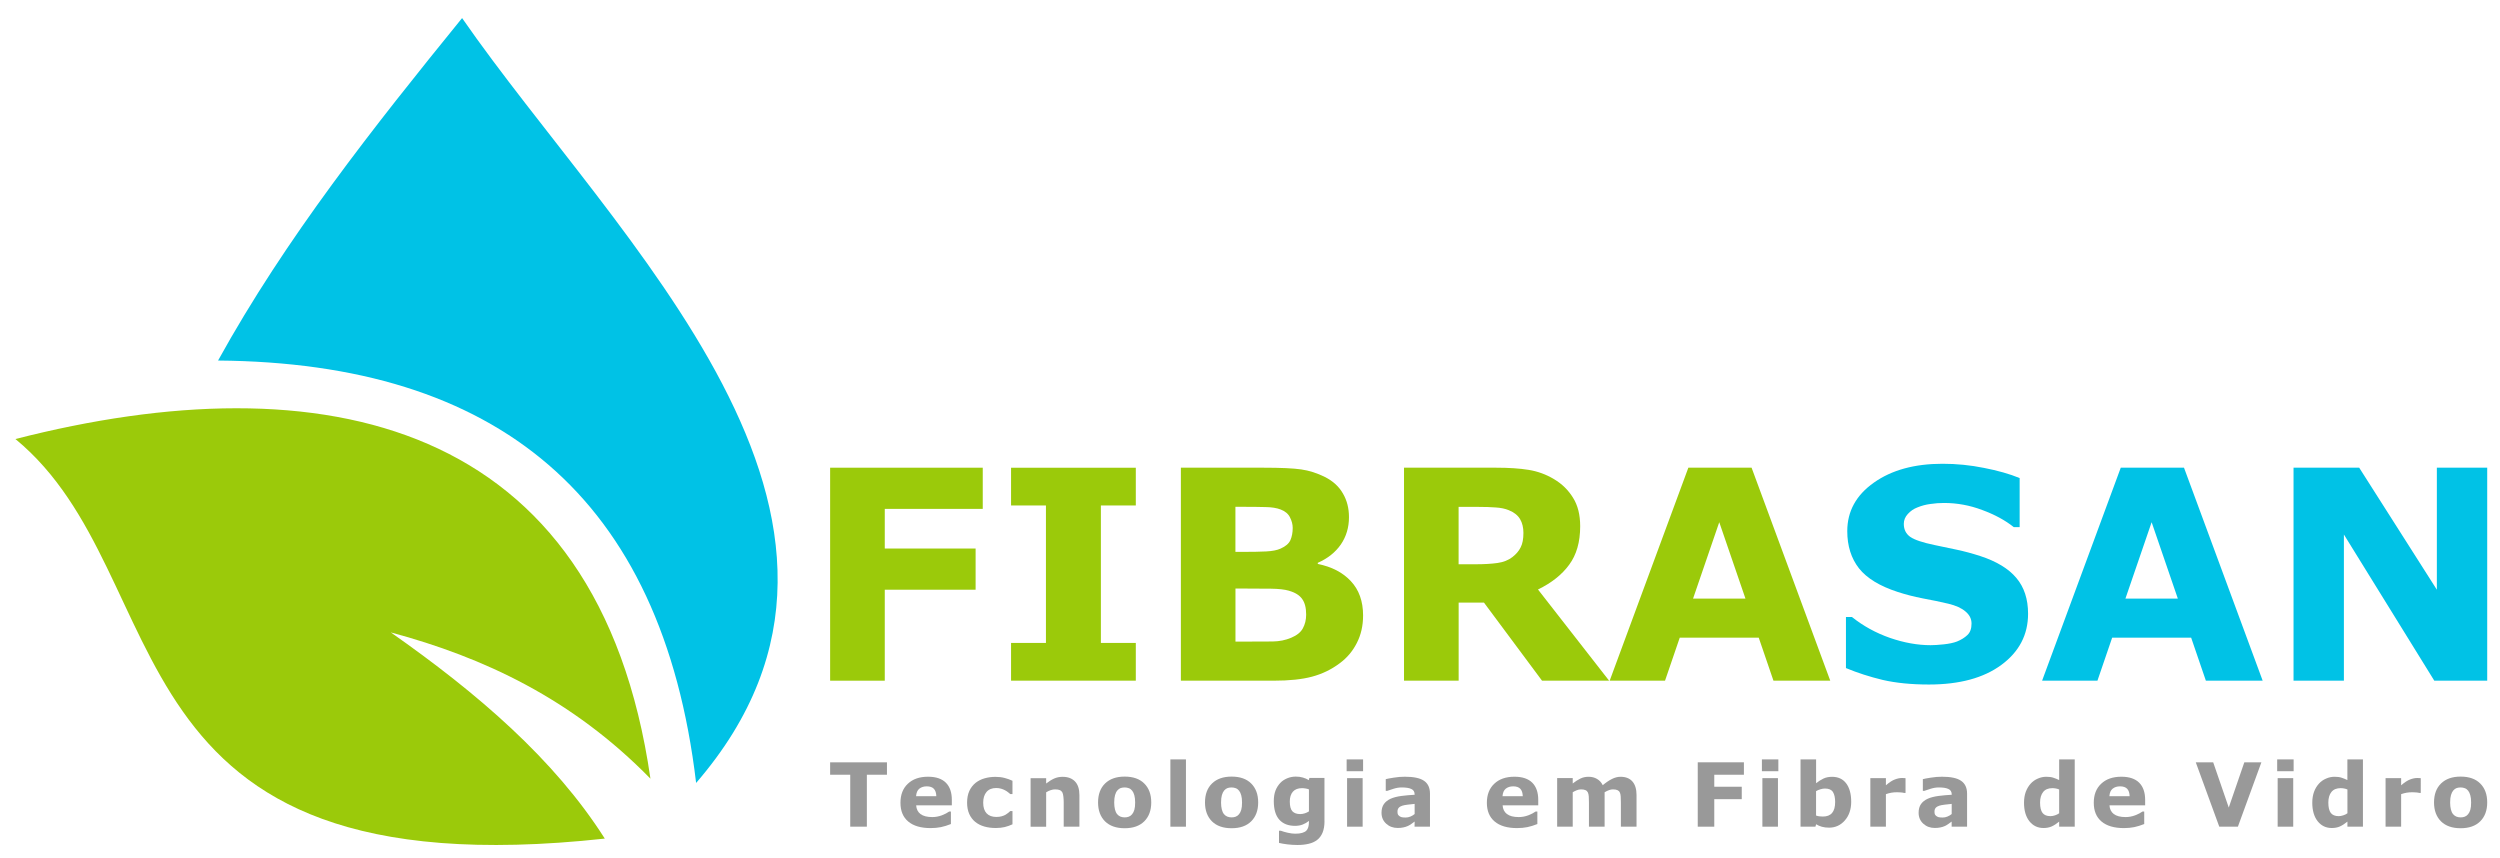 <svg xmlns="http://www.w3.org/2000/svg" xmlns:xlink="http://www.w3.org/1999/xlink" id="Camada_1" x="0px" y="0px" viewBox="0 0 5669.3 1946.7" style="enable-background:new 0 0 5669.3 1946.7;" xml:space="preserve"><style type="text/css">	.st0{fill:#9BCA0A;}	.st1{fill:#00C2E6;}	.st2{fill:#999999;}</style><path class="st0" d="M1371.5,1901.7C221,2027,415.1,1308.7,35,995.6c692.7-177.5,1322.1-49.2,1440,770.2 c-177.3-181.3-378.1-275-588.8-331.7C1082.7,1571.9,1256.9,1721.3,1371.5,1901.7L1371.5,1901.7z M1371.5,1901.7"></path><path class="st1" d="M1578.6,1775.5c-77.3-652.2-454.6-952.8-1084.1-957.9C648.1,539.5,846.4,289.2,1047.9,41 C1395.3,542.5,2097.5,1174.5,1578.6,1775.5L1578.6,1775.5z M1578.6,1775.5"></path><path class="st0" d="M2228.6,1154h-222.2v89.9h206v93.4h-206v206.3h-123.9v-483h346.1V1154z M2228.6,1154"></path><path class="st0" d="M2575.7,1543.6h-282.9V1458h79.1v-311.7h-79.1v-85.6h282.9v85.6h-79.2V1458h79.2V1543.6z M2575.7,1543.6"></path><path class="st0" d="M3091.1,1395.7c0,23.4-4.8,44.2-14.3,62.6c-9.3,18.4-22.2,33.6-38.6,45.7c-19,14.3-40,24.4-62.9,30.5 c-22.7,6.1-51.6,9.1-86.6,9.1h-210.8v-483h187.5c38.9,0,67.4,1.3,85.3,3.9c18.2,2.6,36.1,8.3,53.9,17.2c18.4,9.3,32,21.8,40.9,37.6 c9.1,15.6,13.6,33.4,13.6,53.5c0,23.4-6.2,44-18.5,62c-12.3,17.7-29.7,31.6-52.2,41.5v2.6c31.6,6.3,56.5,19.2,74.9,38.9 C3081.8,1337.5,3091.1,1363.5,3091.1,1395.7L3091.1,1395.7z M2931.5,1197.2c0-8-2.1-16-6.2-24c-3.9-8-10.9-13.9-21.1-17.8 c-9.1-3.5-20.4-5.3-34.1-5.5c-13.4-0.4-32.3-0.6-56.8-0.6h-11.7v102.2h19.5c19.7,0,36.4-0.3,50.3-1c13.8-0.7,24.8-2.8,32.8-6.5 c11.2-5,18.6-11.3,22.1-19.1C2929.8,1216.7,2931.5,1207.5,2931.5,1197.2L2931.5,1197.2z M2962,1393.7c0-15.4-3-27.1-9.1-35.4 c-5.8-8.4-15.9-14.7-30.2-18.8c-9.7-2.8-23.1-4.3-40.2-4.5c-17.1-0.2-34.9-0.3-53.5-0.3h-27.3v120.3h9.1c35,0,60.1-0.1,75.3-0.3 c15.1-0.2,29.1-3,41.8-8.4c13-5.4,21.8-12.5,26.6-21.4C2959.5,1415.8,2962,1405.5,2962,1393.7L2962,1393.7z M2962,1393.7"></path><path class="st0" d="M3454.7,1208.5c0-12.1-2.5-22.5-7.5-31.1c-5-8.6-13.5-15.5-25.6-20.4c-8.4-3.5-18.3-5.5-29.5-6.2 c-11.3-0.9-24.3-1.3-39.3-1.3h-45.1v130.1h38.3c19.9,0,36.6-1,49.9-2.9c13.4-1.9,24.7-6.4,33.7-13.3c8.6-6.7,14.9-14.1,18.8-22.1 C3452.7,1233.1,3454.7,1222.2,3454.7,1208.5L3454.7,1208.5z M3649,1543.6h-152.1l-131.7-177.1h-57.4v177.1h-123.9v-483h208.9 c28.6,0,53.1,1.6,73.6,4.9c20.5,3.3,39.8,10.3,57.7,21.1c18.2,10.8,32.5,24.9,43.1,42.2c10.8,17.1,16.2,38.6,16.2,64.6 c0,35.7-8.3,64.8-25,87.3c-16.4,22.5-40,41.2-70.7,56.1L3649,1543.6z M3649,1543.6"></path><path class="st0" d="M4150.5,1543.6h-128.8l-33.4-97.6h-179.1l-33.4,97.6h-125.5l178.4-483h143.4L4150.5,1543.6z M3958.2,1357.4 l-59.4-173.2l-59.4,173.2H3958.2z M3958.2,1357.4"></path><path class="st1" d="M4599.1,1391.8c0,47.6-20.2,86.3-60.7,116.1c-40.2,29.6-94.9,44.4-164.1,44.4c-40,0-74.9-3.5-104.8-10.4 c-29.6-7.1-57.4-16.1-83.4-26.9v-115.8h13.6c25.7,20.5,54.5,36.3,86.3,47.4c32,11,62.7,16.5,92.1,16.5c7.6,0,17.5-0.6,29.8-1.9 c12.3-1.3,22.4-3.5,30.2-6.5c9.5-3.9,17.3-8.8,23.4-14.6c6.3-5.9,9.4-14.5,9.4-26c0-10.6-4.5-19.7-13.6-27.3 c-8.9-7.8-22-13.7-39.2-17.8c-18.2-4.3-37.4-8.3-57.7-12c-20.1-3.9-39-8.8-56.8-14.6c-40.7-13.2-70-31-87.9-53.5 c-17.7-22.7-26.6-50.8-26.6-84.4c0-45,20.1-81.6,60.3-110c40.4-28.6,92.3-42.8,155.7-42.8c31.8,0,63.1,3.1,94.1,9.4 c31.1,6,58.1,13.7,80.8,23v111.3h-13.3c-19.5-15.6-43.4-28.5-71.7-38.9c-28.1-10.6-56.9-15.9-86.3-15.9c-10.4,0-20.8,0.7-31.1,2.3 c-10.2,1.3-20,3.9-29.5,7.8c-8.4,3.2-15.7,8.2-21.7,14.9c-6,6.5-9.1,13.9-9.1,22.4c0,12.8,4.9,22.6,14.6,29.5 c9.7,6.7,28.1,12.9,55.1,18.5c17.7,3.7,34.7,7.2,50.9,10.7c16.4,3.5,34.1,8.2,52.9,14.3c37,12.1,64.2,28.7,81.7,49.6 C4590.2,1331.5,4599.1,1358.5,4599.1,1391.8L4599.1,1391.8z M4599.1,1391.8"></path><path class="st1" d="M5131.1,1543.6h-128.8l-33.4-97.6h-179.1l-33.4,97.6h-125.5l178.4-483h143.4L5131.1,1543.6z M4938.7,1357.4 l-59.4-173.2l-59.4,173.2H4938.7z M4938.7,1357.4"></path><path class="st1" d="M5640.3,1543.6h-120l-205-331.5v331.5h-114.2v-483H5350l176.1,276.7v-276.7h114.2V1543.6z M5640.3,1543.6"></path><path class="st2" d="M2011.4,1756.9h-45.6v117.8h-37.7v-117.8h-45.6v-28.2h128.9V1756.9z M2011.4,1756.9"></path><path class="st2" d="M2158.4,1826.2h-80.8c0.5,8.6,3.8,15.2,9.8,19.8c6.1,4.6,15,6.9,26.8,6.9c7.4,0,14.7-1.4,21.7-4 c7-2.7,12.5-5.6,16.6-8.6h3.9v28.4c-8,3.2-15.5,5.5-22.6,7c-7.1,1.4-14.9,2.2-23.4,2.2c-22.1,0-39-5-50.8-14.9 c-11.8-9.9-17.6-24.1-17.6-42.5c0-18.2,5.5-32.6,16.7-43.1c11.2-10.7,26.5-16,45.9-16c17.9,0,31.4,4.6,40.4,13.6 c9,9,13.5,22,13.5,39V1826.2z M2123.3,1805.5c-0.2-7.4-2-12.9-5.5-16.7c-3.5-3.7-8.9-5.6-16.2-5.6c-6.8,0-12.4,1.8-16.8,5.3 c-4.4,3.5-6.8,9.2-7.4,17L2123.3,1805.5z M2123.3,1805.5"></path><path class="st2" d="M2258.5,1877.7c-9.6,0-18.4-1.1-26.4-3.4c-7.9-2.3-14.8-5.8-20.7-10.6c-5.8-4.8-10.3-10.8-13.5-18 c-3.2-7.3-4.8-15.8-4.8-25.5c0-10.3,1.7-19.1,5.1-26.6c3.5-7.5,8.3-13.6,14.4-18.5c6-4.6,12.8-8.1,20.6-10.2 c7.8-2.2,15.9-3.2,24.2-3.2c7.5,0,14.5,0.8,20.8,2.5c6.3,1.6,12.3,3.8,17.8,6.4v30.1h-5c-1.4-1.2-3-2.5-5-4.1 c-1.9-1.6-4.3-3.1-7.1-4.6c-2.7-1.4-5.6-2.6-8.8-3.5c-3.2-1-6.9-1.5-11.2-1.5c-9.4,0-16.7,3-21.8,9c-5,5.9-7.5,14.1-7.5,24.3 c0,10.6,2.6,18.6,7.7,24.1c5.2,5.5,12.6,8.2,22.2,8.2c4.4,0,8.5-0.5,12-1.5c3.6-1,6.6-2.2,8.9-3.6c2.2-1.3,4.2-2.7,5.9-4.1 c1.7-1.4,3.3-2.8,4.7-4.2h5v30.1c-5.6,2.6-11.4,4.7-17.5,6.2C2272.5,1876.9,2265.9,1877.7,2258.5,1877.7L2258.5,1877.7z  M2258.5,1877.7"></path><path class="st2" d="M2447.7,1874.7h-35.5v-54.6c0-4.4-0.2-8.9-0.7-13.2c-0.5-4.4-1.2-7.7-2.3-9.8c-1.3-2.4-3.2-4.2-5.8-5.3 c-2.5-1.1-6-1.7-10.5-1.7c-3.2,0-6.5,0.5-9.8,1.6c-3.3,1-6.8,2.7-10.7,5v78.1h-35.3v-110.1h35.3v12.1c6.3-4.9,12.3-8.7,18.1-11.3 c5.8-2.6,12.3-3.9,19.3-3.9c11.9,0,21.2,3.5,27.9,10.4c6.7,6.9,10.1,17.3,10.1,31.1V1874.7z M2447.7,1874.7"></path><path class="st2" d="M2610.7,1819.7c0,18.1-5.3,32.4-15.9,42.9c-10.5,10.4-25.3,15.6-44.4,15.6c-19.1,0-33.9-5.2-44.5-15.6 c-10.5-10.5-15.8-24.8-15.8-42.9c0-18.3,5.3-32.6,15.9-43c10.7-10.4,25.5-15.6,44.4-15.6c19.2,0,34.1,5.2,44.5,15.7 C2605.5,1787.3,2610.7,1801.6,2610.7,1819.7L2610.7,1819.7z M2567.3,1846.5c2.3-2.8,4-6.2,5.1-10.1c1.2-4,1.8-9.5,1.8-16.5 c0-6.5-0.6-11.9-1.8-16.3c-1.2-4.4-2.8-7.9-4.9-10.5c-2.1-2.7-4.6-4.6-7.6-5.7c-2.9-1.1-6.1-1.7-9.5-1.7c-3.4,0-6.4,0.5-9.1,1.4 c-2.6,0.9-5.1,2.7-7.5,5.5c-2.2,2.5-3.9,6-5.2,10.5c-1.2,4.4-1.9,10-1.9,16.8c0,6,0.6,11.2,1.7,15.7c1.1,4.4,2.7,7.9,4.9,10.6 c2.1,2.5,4.6,4.4,7.4,5.6c2.9,1.2,6.3,1.8,10,1.8c3.2,0,6.2-0.5,9.1-1.6C2562.8,1850.8,2565.3,1849,2567.3,1846.5L2567.3,1846.5z  M2567.3,1846.5"></path><rect x="2654.1" y="1722.1" class="st2" width="35.3" height="152.6"></rect><path class="st2" d="M2853.2,1819.7c0,18.1-5.3,32.4-15.9,42.9c-10.5,10.4-25.3,15.6-44.4,15.6c-19.1,0-33.9-5.2-44.5-15.6 c-10.5-10.5-15.8-24.8-15.8-42.9c0-18.3,5.3-32.6,15.9-43c10.7-10.4,25.5-15.6,44.4-15.6c19.2,0,34.1,5.2,44.5,15.7 C2847.9,1787.3,2853.2,1801.6,2853.2,1819.7L2853.2,1819.7z M2809.7,1846.5c2.3-2.8,4-6.2,5.1-10.1c1.2-4,1.8-9.5,1.8-16.5 c0-6.5-0.6-11.9-1.8-16.3c-1.2-4.4-2.8-7.9-4.9-10.5c-2.1-2.7-4.6-4.6-7.6-5.7c-2.9-1.1-6.1-1.7-9.5-1.7c-3.4,0-6.4,0.5-9.1,1.4 c-2.6,0.9-5.1,2.7-7.6,5.5c-2.1,2.5-3.9,6-5.2,10.5c-1.2,4.4-1.9,10-1.9,16.8c0,6,0.6,11.2,1.7,15.7c1.1,4.4,2.7,7.9,4.9,10.6 c2.1,2.5,4.6,4.4,7.5,5.6c2.9,1.2,6.3,1.8,10,1.8c3.2,0,6.2-0.5,9.1-1.6C2805.2,1850.8,2807.7,1849,2809.7,1846.5L2809.7,1846.5z  M2809.7,1846.5"></path><path class="st2" d="M3003.6,1862.1c0,10.3-1.5,19-4.4,26.1c-3,7.1-7.1,12.6-12.4,16.6c-5.3,4.1-11.7,7-19.2,8.7 c-7.4,1.8-15.9,2.7-25.3,2.7c-7.7,0-15.2-0.5-22.7-1.4c-7.4-0.9-13.8-2-19.2-3.3v-27.6h4.3c4.3,1.7,9.6,3.2,15.8,4.6 c6.2,1.4,11.8,2.1,16.7,2.1c6.5,0,11.8-0.6,15.9-1.9c4.1-1.2,7.3-2.9,9.4-5.1c2-2.1,3.5-4.8,4.4-8.1c0.9-3.3,1.4-7.2,1.4-11.8v-2.1 c-4.3,3.5-9,6.2-14.1,8.2c-5.2,2-10.9,3-17.3,3c-15.4,0-27.3-4.6-35.7-13.9c-8.4-9.3-12.6-23.4-12.6-42.4c0-9.1,1.3-16.9,3.8-23.6 c2.5-6.6,6.2-12.3,10.8-17.3c4.3-4.6,9.6-8.1,15.9-10.7c6.3-2.6,12.8-3.8,19.4-3.8c5.9,0,11.3,0.7,16.2,2.2 c4.9,1.4,9.3,3.3,13.3,5.8l1.3-4.9h34.2V1862.1z M2968.3,1840v-49.9c-2-0.9-4.5-1.5-7.5-2c-3-0.5-5.6-0.8-8-0.8 c-9.3,0-16.2,2.7-20.9,8c-4.6,5.3-7,12.7-7,22.3c0,10.6,2,18,5.9,22.2c4,4.2,9.9,6.3,17.7,6.3c3.5,0,7-0.6,10.4-1.7 C2962.4,1843.3,2965.5,1841.8,2968.3,1840L2968.3,1840z M2968.3,1840"></path><path class="st2" d="M3090.1,1874.7h-35.3v-110.1h35.3V1874.7z M3091.1,1748.9h-37.3v-26.8h37.3V1748.9z M3091.1,1748.9"></path><path class="st2" d="M3208,1846v-23c-4.8,0.4-9.9,1-15.5,1.7c-5.6,0.7-9.8,1.4-12.6,2.4c-3.5,1.1-6.2,2.7-8.1,4.9 c-1.8,2.1-2.7,4.9-2.7,8.3c0,2.3,0.2,4.2,0.6,5.6c0.4,1.4,1.4,2.8,2.9,4.1c1.5,1.3,3.3,2.3,5.4,3c2.1,0.6,5.4,0.9,9.8,0.9 c3.5,0,7.1-0.7,10.7-2.2C3202.1,1850.2,3205.3,1848.3,3208,1846L3208,1846z M3208,1863c-1.9,1.4-4.2,3.2-7.1,5.2 c-2.8,2-5.5,3.6-8,4.8c-3.5,1.6-7.1,2.7-10.8,3.4c-3.7,0.8-7.8,1.2-12.3,1.2c-10.5,0-19.2-3.2-26.3-9.7 c-7.1-6.5-10.6-14.7-10.6-24.8c0-8,1.8-14.6,5.4-19.7c3.6-5.1,8.7-9.1,15.3-12.1c6.5-2.9,14.7-5,24.3-6.3c9.7-1.2,19.7-2.2,30.1-2.7 v-0.6c0-6.1-2.5-10.3-7.5-12.5c-5-2.4-12.3-3.5-22-3.5c-5.8,0-12,1-18.6,3.1c-6.6,2-11.4,3.6-14.2,4.7h-3.2v-26.6 c3.7-1,9.8-2.1,18.1-3.4c8.4-1.4,16.9-2.1,25.3-2.1c20.1,0,34.6,3.1,43.5,9.3c8.9,6.2,13.4,15.8,13.4,29v74.9h-35L3208,1863z  M3208,1863"></path><path class="st2" d="M3488.3,1826.2h-80.8c0.5,8.6,3.8,15.2,9.8,19.8c6.1,4.6,15,6.9,26.8,6.9c7.5,0,14.7-1.4,21.7-4 c7-2.7,12.5-5.6,16.6-8.6h3.9v28.4c-8,3.2-15.5,5.5-22.6,7c-7.1,1.4-14.9,2.2-23.4,2.2c-22.1,0-39-5-50.8-14.9 c-11.8-9.9-17.7-24.1-17.7-42.5c0-18.2,5.6-32.6,16.7-43.1c11.2-10.7,26.5-16,45.9-16c17.9,0,31.4,4.6,40.4,13.6 c9,9,13.5,22,13.5,39V1826.2z M3453.2,1805.5c-0.2-7.4-2-12.9-5.5-16.7c-3.5-3.7-8.9-5.6-16.2-5.6c-6.8,0-12.4,1.8-16.8,5.3 c-4.4,3.5-6.8,9.2-7.4,17L3453.2,1805.5z M3453.2,1805.5"></path><path class="st2" d="M3638.8,1796.6v78.1h-35.5v-55c0-5.4-0.1-9.9-0.4-13.6c-0.3-3.8-1-6.9-2.1-9.2c-1.2-2.4-3-4.1-5.4-5.1 c-2.4-1.1-5.7-1.7-10-1.7c-3.5,0-6.8,0.7-10.1,2.1c-3.3,1.4-6.2,2.8-8.8,4.4v78.1h-35.3v-110.2h35.3v12.2 c6.1-4.8,11.9-8.5,17.5-11.2c5.6-2.7,11.7-4,18.4-4c7.3,0,13.7,1.6,19.2,4.9c5.6,3.2,9.9,8,13,14.2c7.1-6,13.9-10.6,20.6-14 c6.7-3.4,13.2-5.1,19.6-5.1c11.9,0,20.9,3.6,27.1,10.7c6.2,7.1,9.3,17.4,9.3,30.8v71.7h-35.5v-55c0-5.4-0.1-10-0.4-13.7 c-0.2-3.7-0.9-6.8-2.1-9.1c-1.1-2.4-2.9-4-5.3-5.1c-2.4-1.1-5.8-1.7-10.2-1.7c-2.9,0-5.8,0.5-8.6,1.6 C3646.3,1792.6,3642.8,1794.3,3638.8,1796.6L3638.8,1796.6z M3638.8,1796.6"></path><path class="st2" d="M3954.7,1756.9h-67.2v27.2h62.3v28.2h-62.3v62.4H3850v-146h104.7V1756.9z M3954.7,1756.9"></path><path class="st2" d="M4031.9,1874.7h-35.3v-110.1h35.3V1874.7z M4032.8,1748.9h-37.3v-26.8h37.3V1748.9z M4032.8,1748.9"></path><path class="st2" d="M4198,1818.1c0,17.3-4.8,31.4-14.4,42.4c-9.5,10.9-21.5,16.4-35.8,16.4c-6.1,0-11.5-0.7-16.2-2 c-4.6-1.3-9.1-3.2-13.2-5.7l-1.5,5.5h-33.8v-152.6h35.3v54c5.4-4.3,11-7.8,16.6-10.5c5.7-2.7,12.2-4,19.6-4c13.9,0,24.7,5,32.2,15.1 C4194.2,1786.6,4198,1800.5,4198,1818.1L4198,1818.1z M4161.6,1818.8c0-9.8-1.7-17.4-5-22.7c-3.3-5.3-9.3-7.9-17.9-7.9 c-3.3,0-6.8,0.5-10.3,1.6c-3.5,1-6.9,2.4-10.1,4.3v55.3c2.5,0.9,5,1.5,7.3,1.8c2.3,0.3,5,0.5,8.2,0.5c9.4,0,16.3-2.7,20.9-8.2 C4159.3,1838,4161.6,1829.8,4161.6,1818.8L4161.6,1818.8z M4161.6,1818.8"></path><path class="st2" d="M4321.2,1798.2h-3.1c-1.5-0.5-3.9-0.9-7.3-1.2c-3.3-0.3-6.1-0.4-8.3-0.4c-5,0-9.5,0.3-13.3,1 c-3.9,0.6-8,1.8-12.5,3.3v73.8h-35.3v-110.1h35.3v16.2c7.8-6.7,14.5-11.1,20.3-13.2c5.7-2.2,11-3.3,15.9-3.3c1.2,0,2.7,0,4.2,0.1 c1.6,0.1,3,0.1,4.1,0.3V1798.2z M4321.2,1798.2"></path><path class="st2" d="M4425.9,1846v-23c-4.8,0.4-9.9,1-15.5,1.7c-5.6,0.7-9.8,1.4-12.6,2.4c-3.5,1.1-6.2,2.7-8.2,4.9 c-1.8,2.1-2.7,4.9-2.7,8.3c0,2.3,0.2,4.2,0.6,5.6c0.4,1.4,1.4,2.8,2.9,4.1c1.5,1.3,3.3,2.3,5.4,3c2.1,0.6,5.4,0.9,9.8,0.9 c3.5,0,7.1-0.7,10.7-2.2C4420,1850.2,4423.2,1848.3,4425.9,1846L4425.9,1846z M4425.9,1863c-1.9,1.4-4.2,3.2-7.1,5.2 c-2.8,2-5.4,3.6-7.9,4.8c-3.5,1.6-7.1,2.7-10.8,3.4c-3.7,0.8-7.8,1.2-12.3,1.2c-10.5,0-19.2-3.2-26.3-9.7 c-7.1-6.5-10.6-14.7-10.6-24.8c0-8,1.8-14.6,5.4-19.7c3.6-5.1,8.7-9.1,15.3-12.1c6.5-2.9,14.7-5,24.3-6.3c9.7-1.2,19.7-2.2,30.1-2.7 v-0.6c0-6.1-2.5-10.3-7.5-12.5c-5-2.4-12.3-3.5-22-3.5c-5.8,0-12,1-18.6,3.1c-6.6,2-11.3,3.6-14.2,4.7h-3.2v-26.6 c3.7-1,9.8-2.1,18.1-3.4c8.4-1.4,16.9-2.1,25.3-2.1c20.1,0,34.6,3.1,43.4,9.3c9,6.2,13.5,15.8,13.5,29v74.9h-35V1863z M4425.9,1863"></path><path class="st2" d="M4704.9,1874.7h-35.3v-11.5c-6.1,5-11.8,8.6-17.1,11c-5.3,2.3-11.4,3.5-18.3,3.5c-13.4,0-24.1-5.2-32.2-15.5 c-8.1-10.3-12.1-24.3-12.1-41.8c0-9.4,1.4-17.6,4-24.8c2.8-7.3,6.5-13.5,11.2-18.6c4.4-4.9,9.8-8.7,16.2-11.4 c6.3-2.8,12.7-4.1,19-4.1c6.6,0,12,0.7,16.2,2.2c4.3,1.4,8.6,3.1,13.1,5.3v-46.9h35.3V1874.7z M4669.6,1844.3v-54 c-2.5-1.1-5.1-1.8-7.8-2.3c-2.8-0.5-5.3-0.7-7.6-0.7c-9.3,0-16.2,2.9-20.9,8.7c-4.6,5.8-7,13.8-7,24c0,10.8,1.9,18.6,5.6,23.5 c3.7,4.8,9.7,7.3,18,7.3c3.2,0,6.6-0.6,10.2-1.8C4663.6,1847.9,4666.8,1846.3,4669.6,1844.3L4669.6,1844.3z M4669.6,1844.3"></path><path class="st2" d="M4864.5,1826.2h-80.8c0.5,8.6,3.8,15.2,9.8,19.8c6.1,4.6,15,6.9,26.8,6.9c7.4,0,14.7-1.4,21.7-4 c7-2.7,12.5-5.6,16.6-8.6h3.9v28.4c-8,3.2-15.5,5.5-22.6,7c-7.1,1.4-14.9,2.2-23.4,2.2c-22.1,0-39-5-50.8-14.9 c-11.8-9.9-17.6-24.1-17.6-42.5c0-18.2,5.5-32.6,16.7-43.1c11.2-10.7,26.5-16,45.9-16c17.9,0,31.4,4.6,40.4,13.6 c9,9,13.5,22,13.5,39V1826.2z M4829.4,1805.5c-0.2-7.4-2-12.9-5.5-16.7c-3.5-3.7-8.9-5.6-16.2-5.6c-6.8,0-12.4,1.8-16.8,5.3 c-4.4,3.5-6.8,9.2-7.4,17L4829.4,1805.5z M4829.4,1805.5"></path><path class="st2" d="M5128.2,1728.7l-53.3,146h-42.2l-53.3-146h39.5l35.3,102.6l35.3-102.6H5128.2z M5128.2,1728.7"></path><path class="st2" d="M5200.4,1874.7h-35.3v-110.1h35.3V1874.7z M5201.3,1748.9h-37.3v-26.8h37.3V1748.9z M5201.3,1748.9"></path><path class="st2" d="M5358.6,1874.7h-35.3v-11.5c-6.1,5-11.8,8.6-17.1,11c-5.3,2.3-11.4,3.5-18.3,3.5c-13.4,0-24.1-5.2-32.2-15.5 c-8-10.3-12.1-24.3-12.1-41.8c0-9.4,1.4-17.6,4-24.8c2.7-7.3,6.5-13.5,11.2-18.6c4.4-4.9,9.8-8.7,16.2-11.4c6.3-2.8,12.7-4.1,19-4.1 c6.6,0,12,0.7,16.2,2.2c4.3,1.4,8.6,3.1,13,5.3v-46.9h35.3V1874.7z M5323.3,1844.3v-54c-2.5-1.1-5.1-1.8-7.8-2.3 c-2.8-0.5-5.3-0.7-7.6-0.7c-9.3,0-16.2,2.9-20.9,8.7c-4.6,5.8-7,13.8-7,24c0,10.8,1.9,18.6,5.6,23.5c3.7,4.8,9.7,7.3,17.9,7.3 c3.2,0,6.6-0.6,10.2-1.8C5317.4,1847.9,5320.6,1846.3,5323.3,1844.3L5323.3,1844.3z M5323.3,1844.3"></path><path class="st2" d="M5489.7,1798.2h-3.2c-1.5-0.5-3.9-0.9-7.3-1.2c-3.3-0.3-6.1-0.4-8.3-0.4c-5,0-9.5,0.3-13.3,1 c-3.8,0.6-8,1.8-12.5,3.3v73.8h-35.3v-110.1h35.3v16.2c7.8-6.7,14.6-11.1,20.3-13.2c5.7-2.2,11-3.3,15.9-3.3c1.2,0,2.6,0,4.2,0.1 c1.6,0.1,2.9,0.1,4.1,0.3V1798.2z M5489.7,1798.2"></path><g>	<path class="st2" d="M5640.3,1819.7c0,18.1-5.3,32.4-15.9,42.9c-10.5,10.4-25.3,15.6-44.4,15.6c-19.1,0-33.9-5.2-44.5-15.6  c-10.5-10.5-15.8-24.8-15.8-42.9c0-18.3,5.3-32.6,15.9-43c10.7-10.4,25.5-15.6,44.4-15.6c19.2,0,34.1,5.2,44.5,15.7  C5635.1,1787.3,5640.3,1801.6,5640.3,1819.7L5640.3,1819.7z M5596.9,1846.5c2.3-2.8,4-6.2,5.1-10.1c1.2-4,1.8-9.5,1.8-16.5  c0-6.5-0.6-11.9-1.8-16.3c-1.2-4.4-2.8-7.9-4.9-10.5c-2.1-2.7-4.6-4.6-7.6-5.7c-2.9-1.1-6.1-1.7-9.5-1.7c-3.4,0-6.4,0.5-9.1,1.4  c-2.6,0.9-5.1,2.7-7.6,5.5c-2.1,2.5-3.9,6-5.2,10.5c-1.2,4.4-1.9,10-1.9,16.8c0,6,0.6,11.2,1.7,15.7c1.1,4.4,2.7,7.9,4.9,10.6  c2.1,2.5,4.6,4.4,7.5,5.6c2.9,1.2,6.3,1.8,10,1.8c3.2,0,6.2-0.5,9.1-1.6C5592.4,1850.8,5594.8,1849,5596.9,1846.5L5596.9,1846.5z   M5596.9,1846.5"></path></g></svg>